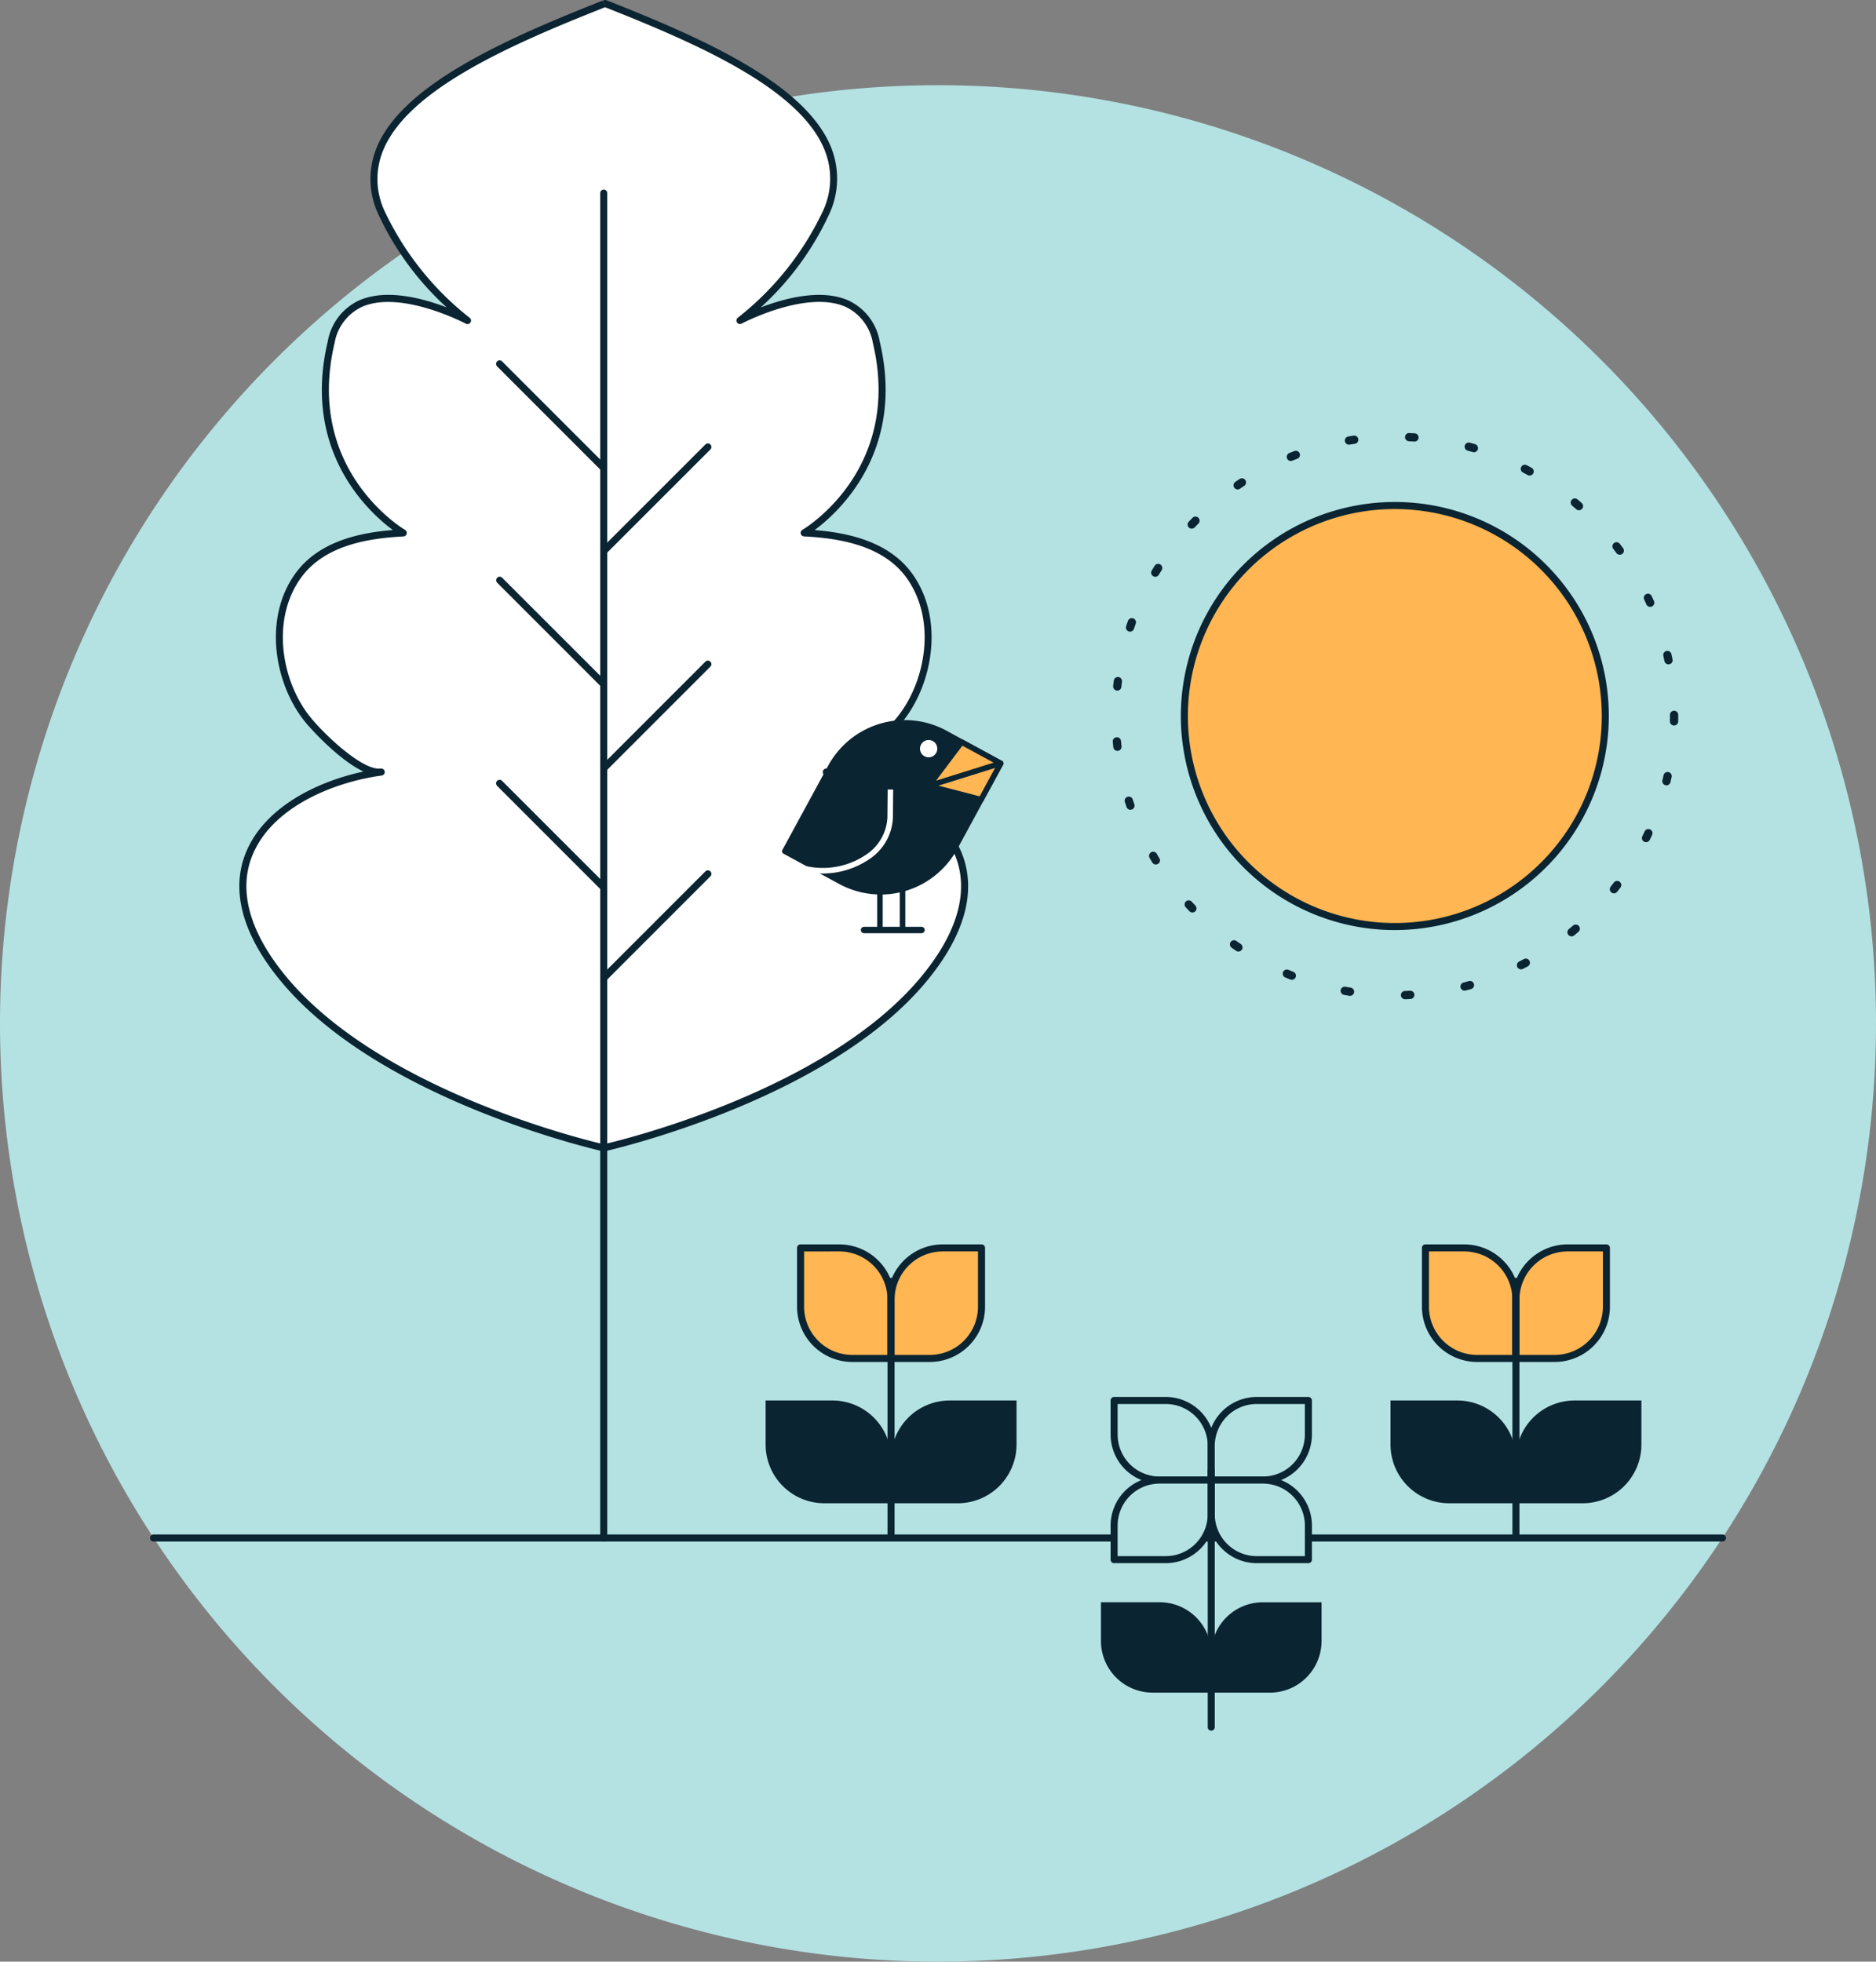 <?xml version="1.0" encoding="UTF-8"?> <svg xmlns="http://www.w3.org/2000/svg" xmlns:xlink="http://www.w3.org/1999/xlink" id="Groupe_373" data-name="Groupe 373" width="199.747" height="208.816" viewBox="0 0 199.747 208.816"><rect x="0" y="0" width="199.747" height="208.816" fill="#808080" stroke="none"/><defs><clipPath id="clip-path"><rect id="Rectangle_240" data-name="Rectangle 240" width="199.747" height="208.816" fill="none"></rect></clipPath></defs><g id="Groupe_372" data-name="Groupe 372" clip-path="url(#clip-path)"><path id="Tracé_410" data-name="Tracé 410" d="M199.747,108.943A99.873,99.873,0,1,1,99.874,9.07a99.873,99.873,0,0,1,99.873,99.873" fill="#b4e2e3"></path><path id="Tracé_411" data-name="Tracé 411" d="M183.4,164.094H16.349a.375.375,0,1,1,0-.75H183.4a.375.375,0,0,1,0,.75" fill="#0b2431"></path><path id="Tracé_412" data-name="Tracé 412" d="M140.712,170.563h-6.249a5.5,5.5,0,0,0-5.5,5.5v4.121h6.249a5.5,5.5,0,0,0,5.5-5.5Z" fill="#0b2431"></path><path id="Tracé_413" data-name="Tracé 413" d="M128.973,180.18h-6.249a5.5,5.5,0,0,1-5.5-5.5v-4.121h6.249a5.5,5.5,0,0,1,5.5,5.5Z" fill="#0b2431"></path><path id="Tracé_414" data-name="Tracé 414" d="M128.967,157.552h-5.5a4.84,4.84,0,0,1-4.841-4.84v-3.63h5.5a4.84,4.84,0,0,1,4.84,4.841Z" fill="#b4e2e3"></path><path id="Tracé_415" data-name="Tracé 415" d="M128.967,157.927h-5.5a5.222,5.222,0,0,1-5.215-5.215v-3.63a.375.375,0,0,1,.375-.375h5.5a5.222,5.222,0,0,1,5.216,5.216v3.629a.375.375,0,0,1-.375.375M119,149.457v3.255a4.47,4.47,0,0,0,4.465,4.465h5.129v-3.254a4.47,4.47,0,0,0-4.466-4.466Z" fill="#0b2431"></path><path id="Tracé_416" data-name="Tracé 416" d="M128.967,157.552h5.5a4.84,4.84,0,0,0,4.841-4.84v-3.63h-5.5a4.84,4.84,0,0,0-4.84,4.841Z" fill="#b4e2e3"></path><path id="Tracé_417" data-name="Tracé 417" d="M134.47,157.927h-5.5a.375.375,0,0,1-.375-.375v-3.629a5.222,5.222,0,0,1,5.215-5.216h5.5a.375.375,0,0,1,.375.375v3.63a5.222,5.222,0,0,1-5.216,5.215m-5.128-.75h5.128a4.47,4.47,0,0,0,4.466-4.465v-3.255h-5.129a4.47,4.47,0,0,0-4.465,4.466Z" fill="#0b2431"></path><path id="Tracé_418" data-name="Tracé 418" d="M128.967,157.552h5.5a4.84,4.84,0,0,1,4.841,4.84v3.63h-5.5a4.84,4.84,0,0,1-4.84-4.841Z" fill="#b4e2e3"></path><path id="Tracé_419" data-name="Tracé 419" d="M139.311,166.4h-5.5a5.222,5.222,0,0,1-5.215-5.215v-3.63a.375.375,0,0,1,.375-.375h5.5a5.222,5.222,0,0,1,5.216,5.216v3.629a.375.375,0,0,1-.375.375m-9.969-8.47v3.255a4.47,4.47,0,0,0,4.465,4.465h5.129v-3.254a4.47,4.47,0,0,0-4.466-4.466Z" fill="#0b2431"></path><path id="Tracé_420" data-name="Tracé 420" d="M128.967,157.552h-5.5a4.84,4.84,0,0,0-4.841,4.84v3.63h5.5a4.84,4.84,0,0,0,4.84-4.841Z" fill="#b4e2e3"></path><path id="Tracé_421" data-name="Tracé 421" d="M124.126,166.4h-5.5a.375.375,0,0,1-.375-.375v-3.629a5.222,5.222,0,0,1,5.215-5.216h5.5a.375.375,0,0,1,.375.375v3.63a5.222,5.222,0,0,1-5.216,5.215m-5.128-.75h5.128a4.47,4.47,0,0,0,4.466-4.465v-3.255h-5.129A4.47,4.47,0,0,0,119,162.392Z" fill="#0b2431"></path><line id="Ligne_64" data-name="Ligne 64" y2="27.362" transform="translate(128.967 156.493)" fill="#fff"></line><path id="Tracé_422" data-name="Tracé 422" d="M128.967,184.229a.375.375,0,0,1-.375-.375V156.492a.375.375,0,0,1,.75,0v27.362a.375.375,0,0,1-.375.375" fill="#0b2431"></path><path id="Tracé_423" data-name="Tracé 423" d="M170.93,76.223a22.409,22.409,0,1,1-22.41-22.41,22.41,22.41,0,0,1,22.41,22.41" fill="#ffb653"></path><path id="Tracé_424" data-name="Tracé 424" d="M148.521,99.007A22.785,22.785,0,1,1,171.3,76.223a22.81,22.81,0,0,1-22.784,22.784m0-44.819a22.035,22.035,0,1,0,22.034,22.035,22.06,22.06,0,0,0-22.034-22.035" fill="#0b2431"></path><path id="Tracé_425" data-name="Tracé 425" d="M149.591,106.369a.44.44,0,0,1-.016-.879c.186-.006.374-.015.56-.026a.446.446,0,0,1,.464.415.44.44,0,0,1-.415.464c-.192.011-.385.02-.578.026Zm-5.845-.363a.424.424,0,0,1-.071,0l-.57-.1a.439.439,0,0,1-.355-.51.434.434,0,0,1,.509-.356l.555.094a.44.44,0,0,1-.068.874m12.2-.554a.439.439,0,0,1-.11-.865l.543-.145a.44.44,0,1,1,.236.847c-.186.052-.371.1-.559.15a.466.466,0,0,1-.11.013m-18.4-1.154a.468.468,0,0,1-.162-.03c-.179-.072-.359-.145-.537-.22a.439.439,0,1,1,.34-.81c.172.071.346.142.522.211a.44.44,0,0,1-.163.849m24.408-1.114a.44.44,0,0,1-.2-.833q.249-.125.5-.257a.44.44,0,0,1,.414.777c-.171.09-.342.18-.516.267a.443.443,0,0,1-.2.046m-30.088-1.893a.436.436,0,0,1-.246-.075q-.24-.162-.478-.33a.44.44,0,0,1,.508-.719c.153.109.308.216.462.321a.439.439,0,0,1-.246.8m35.467-1.616a.439.439,0,0,1-.278-.78c.145-.118.288-.239.43-.36a.44.44,0,1,1,.57.67q-.221.188-.445.371a.434.434,0,0,1-.277.1m-40.369-2.538a.436.436,0,0,1-.318-.137c-.134-.139-.266-.281-.4-.424a.439.439,0,1,1,.65-.591c.126.138.254.274.382.41a.44.44,0,0,1-.319.742M171.843,95.1a.431.431,0,0,1-.273-.1.438.438,0,0,1-.07-.617q.174-.219.343-.443a.44.44,0,0,1,.7.533c-.118.153-.236.307-.356.457a.439.439,0,0,1-.344.166m-48.772-3.066a.441.441,0,0,1-.376-.21c-.1-.165-.2-.331-.295-.5a.44.44,0,0,1,.762-.44q.139.242.285.481a.439.439,0,0,1-.147.6.445.445,0,0,1-.229.063m52.193-2.375a.445.445,0,0,1-.191-.042.441.441,0,0,1-.205-.588l.242-.51a.44.44,0,1,1,.8.369l-.248.523a.439.439,0,0,1-.4.248m-54.9-3.448a.44.44,0,0,1-.417-.3q-.091-.273-.18-.549a.44.44,0,0,1,.838-.266q.085.269.176.534a.441.441,0,0,1-.276.558.461.461,0,0,1-.141.022m57.071-2.6a.44.44,0,0,1-.427-.541l.125-.549a.44.44,0,0,1,.859.189l-.129.563a.44.44,0,0,1-.428.338m-58.459-3.671a.44.44,0,0,1-.436-.392l-.057-.576a.44.44,0,0,1,.4-.478.428.428,0,0,1,.477.4l.057.56a.441.441,0,0,1-.39.486.394.394,0,0,1-.049,0m59.268-2.7h-.009a.441.441,0,0,1-.431-.449c0-.186.006-.374.006-.561V76.1a.439.439,0,1,1,.879,0v.12c0,.193,0,.387-.006.579a.439.439,0,0,1-.439.431M118.962,73.51a.347.347,0,0,1-.046,0,.441.441,0,0,1-.393-.482c.02-.193.042-.384.066-.577a.45.45,0,0,1,.491-.381.441.441,0,0,1,.382.491c-.024.184-.044.37-.064.556a.439.439,0,0,1-.436.4m58.69-2.794a.44.44,0,0,1-.431-.352l-.118-.55a.44.44,0,0,1,.86-.19l.12.565a.439.439,0,0,1-.343.518.446.446,0,0,1-.088.009m-57.33-3.483a.422.422,0,0,1-.139-.023.438.438,0,0,1-.278-.555q.092-.277.188-.55a.441.441,0,1,1,.831.293c-.063.176-.125.355-.185.534a.44.44,0,0,1-.417.3M175.7,64.6a.439.439,0,0,1-.4-.26l-.234-.512a.44.44,0,1,1,.8-.371l.239.524a.438.438,0,0,1-.4.619M123.01,61.4a.428.428,0,0,1-.225-.063.438.438,0,0,1-.152-.6c.1-.166.2-.331.3-.495a.44.44,0,1,1,.746.466c-.1.161-.2.32-.295.48a.437.437,0,0,1-.377.214m49.456-2.349a.437.437,0,0,1-.353-.178l-.338-.449a.439.439,0,0,1,.7-.535q.177.228.348.461a.439.439,0,0,1-.354.7m-45.575-2.773a.437.437,0,0,1-.3-.119.442.442,0,0,1-.019-.623q.2-.21.4-.417a.44.44,0,0,1,.629.616c-.131.133-.26.268-.389.4a.44.44,0,0,1-.321.138m41.228-1.959a.437.437,0,0,1-.291-.11c-.14-.123-.281-.245-.425-.366a.44.44,0,1,1,.568-.672c.148.125.3.251.439.378a.442.442,0,0,1,.039.621.437.437,0,0,1-.33.149M131.776,52.1a.44.44,0,0,1-.249-.8q.237-.164.48-.322a.44.44,0,0,1,.484.734c-.155.1-.312.207-.466.313a.44.44,0,0,1-.249.077m31.088-1.48a.441.441,0,0,1-.213-.054c-.163-.09-.328-.18-.495-.267a.44.44,0,1,1,.41-.779c.171.091.342.182.511.276a.439.439,0,0,1-.213.824m-25.422-1.548a.44.44,0,0,1-.165-.847q.269-.109.541-.212a.439.439,0,0,1,.311.822c-.176.067-.349.135-.522.2a.416.416,0,0,1-.165.033m19.491-.928a.409.409,0,0,1-.124-.018c-.179-.053-.359-.1-.54-.152a.44.44,0,0,1-.309-.54.446.446,0,0,1,.54-.31q.279.076.557.158a.44.44,0,0,1-.124.862m-13.306-.806a.44.44,0,0,1-.072-.873c.191-.032.381-.061.573-.09a.44.44,0,0,1,.127.871q-.279.041-.555.086a.459.459,0,0,1-.073.006m6.985-.329h-.027l-.566-.032a.442.442,0,0,1-.417-.462.423.423,0,0,1,.462-.417l.559.032a.449.449,0,0,1,.42.467.434.434,0,0,1-.431.413" fill="#0b2431"></path><path id="Tracé_426" data-name="Tracé 426" d="M64.33.406C51,5.672,36.167,12.351,40.624,22.66a31.708,31.708,0,0,0,9.149,11.463s-12.4-6.6-14.512,2.3C31.939,50.442,42.94,56.731,42.94,56.731c-3.89.2-8.7,1.017-11.244,4.619-3.183,4.5-2.2,11.258,1.106,15.291,1.316,1.605,5.538,5.85,7.785,5.545-10.169,1.377-21.1,9.348-10.222,22.234,10.706,12.682,33.918,17.773,33.918,17.773S87.494,117.1,98.2,104.42c10.877-12.886-.054-20.857-10.222-22.234,2.248.305,6.47-3.94,7.784-5.545,3.306-4.033,4.289-10.792,1.106-15.291-2.548-3.6-7.354-4.419-11.244-4.619,0,0,11-6.289,7.679-20.305-2.109-8.9-14.511-2.3-14.511-2.3A31.71,31.71,0,0,0,87.941,22.66C92.41,12.326,77.781,5.64,64.425.368l-.1.038" fill="#fff"></path><path id="Tracé_427" data-name="Tracé 427" d="M64.282,122.567a.356.356,0,0,1-.08-.009c-.233-.05-23.459-5.263-34.123-17.9-4.156-4.923-5.53-9.664-3.972-13.711,1.912-4.967,7.619-7.75,12.592-8.815-2.467-1.155-5.364-4.253-6.187-5.257-3.236-3.947-4.539-10.915-1.121-15.745,2.487-3.517,6.925-4.426,10.437-4.707C39.212,54.485,32.132,48,34.9,36.339A5.929,5.929,0,0,1,38.187,32c2.91-1.317,6.872-.238,9.374.724a31.015,31.015,0,0,1-7.28-9.92,8.83,8.83,0,0,1-.165-7.12c2.8-6.754,13.9-11.609,24.076-15.63l.138.349L64.238.039a.5.5,0,0,1,.325-.02C74.646,4,85.64,8.815,88.455,15.6a8.939,8.939,0,0,1-.171,7.208A30.989,30.989,0,0,1,81,32.727c2.5-.962,6.461-2.041,9.374-.724a5.929,5.929,0,0,1,3.292,4.336C96.434,48,89.353,54.485,86.737,56.427c3.511.281,7.949,1.19,10.438,4.707,3.418,4.83,2.114,11.8-1.121,15.745-.824,1-3.721,4.1-6.188,5.257,4.973,1.065,10.679,3.848,12.591,8.815,1.559,4.047.186,8.788-3.971,13.711-10.664,12.633-33.89,17.846-34.124,17.9a.357.357,0,0,1-.08.009M40.588,81.811a.375.375,0,0,1,.05.747c-5.109.692-11.8,3.375-13.83,8.662-1.455,3.777-.125,8.257,3.843,12.957,10.188,12.068,32.122,17.285,33.631,17.63,1.509-.345,23.444-5.562,33.632-17.63,3.968-4.7,5.3-9.18,3.844-12.957-2.036-5.286-8.721-7.97-13.827-8.662h0a.376.376,0,0,1-.322-.422.38.38,0,0,1,.422-.322c1.885.286,5.845-3.458,7.446-5.41,3.056-3.73,4.3-10.3,1.089-14.837C94,57.939,89.08,57.284,85.605,57.1a.375.375,0,0,1-.167-.7c.108-.062,10.717-6.327,7.5-19.894a5.218,5.218,0,0,0-2.87-3.826c-4.155-1.879-11.031,1.731-11.1,1.768a.375.375,0,0,1-.4-.633A31.574,31.574,0,0,0,87.6,22.51a8.116,8.116,0,0,0,.165-6.624C85.072,9.4,74.328,4.684,64.426.771,54.4,4.732,43.494,9.5,40.809,15.974a8,8,0,0,0,.16,6.536,31.577,31.577,0,0,0,9.026,11.311.375.375,0,0,1-.4.633c-.07-.037-6.953-3.65-11.1-1.768a5.216,5.216,0,0,0-2.869,3.826c-3.216,13.567,7.393,19.832,7.5,19.894a.375.375,0,0,1-.167.7c-3.476.179-8.393.835-10.957,4.462C28.792,66.1,30.035,72.674,33.092,76.4c1.6,1.95,5.575,5.663,7.439,5.411h.006a.422.422,0,0,1,.051,0M64.33.406l.04.1.013-.033Z" fill="#0b2431"></path><line id="Ligne_65" data-name="Ligne 65" y2="143.165" transform="translate(64.283 20.554)" fill="#2c668e"></line><path id="Tracé_428" data-name="Tracé 428" d="M64.283,164.094a.375.375,0,0,1-.375-.375V20.554a.375.375,0,1,1,.75,0V163.719a.375.375,0,0,1-.375.375" fill="#0b2431"></path><line id="Ligne_66" data-name="Ligne 66" x2="10.95" y2="10.95" transform="translate(53.195 38.734)" fill="#2c668e"></line><path id="Tracé_429" data-name="Tracé 429" d="M64.145,50.06a.377.377,0,0,1-.266-.109L52.929,39a.375.375,0,1,1,.531-.531l10.951,10.95a.375.375,0,0,1-.266.641" fill="#0b2431"></path><line id="Ligne_67" data-name="Ligne 67" x1="11.006" y2="11.006" transform="translate(64.365 47.575)" fill="#2c668e"></line><path id="Tracé_430" data-name="Tracé 430" d="M64.365,58.956a.375.375,0,0,1-.266-.641l11.007-11a.375.375,0,0,1,.531.531L64.631,58.847a.377.377,0,0,1-.266.109" fill="#0b2431"></path><line id="Ligne_68" data-name="Ligne 68" x1="11.046" y2="11.046" transform="translate(64.325 70.701)" fill="#2c668e"></line><path id="Tracé_431" data-name="Tracé 431" d="M64.326,82.121a.374.374,0,0,1-.266-.109.38.38,0,0,1,0-.532L75.105,70.434a.376.376,0,0,1,.532.532L64.591,82.012a.373.373,0,0,1-.265.109" fill="#0b2431"></path><line id="Ligne_69" data-name="Ligne 69" x1="11.011" y2="11.011" transform="translate(64.36 93.025)" fill="#2c668e"></line><path id="Tracé_432" data-name="Tracé 432" d="M64.361,104.41a.375.375,0,0,1-.266-.641l11.011-11.01a.375.375,0,0,1,.531.531L64.627,104.3a.377.377,0,0,1-.266.109" fill="#0b2431"></path><line id="Ligne_70" data-name="Ligne 70" x2="10.995" y2="10.995" transform="translate(53.195 61.759)" fill="#2c668e"></line><path id="Tracé_433" data-name="Tracé 433" d="M64.19,73.128a.377.377,0,0,1-.266-.109L52.929,62.024a.376.376,0,0,1,.532-.531l11,10.994a.375.375,0,0,1-.266.641" fill="#0b2431"></path><line id="Ligne_71" data-name="Ligne 71" x2="10.99" y2="10.99" transform="translate(53.195 83.39)" fill="#2c668e"></line><path id="Tracé_434" data-name="Tracé 434" d="M64.185,94.754a.377.377,0,0,1-.266-.109l-10.99-10.99a.375.375,0,1,1,.531-.531L64.451,94.113a.375.375,0,0,1-.266.641" fill="#0b2431"></path><path id="Tracé_435" data-name="Tracé 435" d="M108.235,149.082h-7.109a6.252,6.252,0,0,0-6.252,6.252v4.688h7.109a6.252,6.252,0,0,0,6.252-6.252Z" fill="#0b2431"></path><path id="Tracé_436" data-name="Tracé 436" d="M94.881,160.022H87.772a6.252,6.252,0,0,1-6.252-6.252v-4.688h7.109a6.252,6.252,0,0,1,6.252,6.252Z" fill="#0b2431"></path><path id="Tracé_437" data-name="Tracé 437" d="M94.875,144.607v-6.26a5.507,5.507,0,0,0-5.506-5.507H85.24V139.1a5.507,5.507,0,0,0,5.507,5.506Z" fill="#ffb653"></path><path id="Tracé_438" data-name="Tracé 438" d="M94.875,144.983H90.747a5.888,5.888,0,0,1-5.881-5.882v-6.26a.375.375,0,0,1,.375-.375h4.128a5.887,5.887,0,0,1,5.881,5.881v6.261a.375.375,0,0,1-.375.375m-9.259-11.767V139.1a5.137,5.137,0,0,0,5.131,5.132H94.5v-5.886a5.137,5.137,0,0,0-5.131-5.131Z" fill="#0b2431"></path><path id="Tracé_439" data-name="Tracé 439" d="M94.875,144.607v-6.26a5.507,5.507,0,0,1,5.506-5.507h4.129V139.1A5.507,5.507,0,0,1,99,144.607Z" fill="#ffb653"></path><path id="Tracé_440" data-name="Tracé 440" d="M99,144.982H94.874a.375.375,0,0,1-.375-.375v-6.261a5.888,5.888,0,0,1,5.882-5.881h4.128a.375.375,0,0,1,.375.375v6.26A5.888,5.888,0,0,1,99,144.982m-3.754-.75H99a5.137,5.137,0,0,0,5.131-5.132v-5.885h-3.753a5.137,5.137,0,0,0-5.132,5.131Z" fill="#0b2431"></path><line id="Ligne_72" data-name="Ligne 72" y2="26.946" transform="translate(94.875 136.395)" fill="#fff"></line><path id="Tracé_441" data-name="Tracé 441" d="M94.874,163.716a.375.375,0,0,1-.375-.375V136.4a.375.375,0,0,1,.75,0v26.945a.375.375,0,0,1-.375.375" fill="#0b2431"></path><path id="Tracé_442" data-name="Tracé 442" d="M174.769,149.082H167.66a6.252,6.252,0,0,0-6.252,6.252v4.688h7.109a6.252,6.252,0,0,0,6.252-6.252Z" fill="#0b2431"></path><path id="Tracé_443" data-name="Tracé 443" d="M161.415,160.022h-7.109a6.252,6.252,0,0,1-6.252-6.252v-4.688h7.109a6.252,6.252,0,0,1,6.252,6.252Z" fill="#0b2431"></path><path id="Tracé_444" data-name="Tracé 444" d="M161.408,144.607v-6.26a5.507,5.507,0,0,0-5.506-5.507h-4.129V139.1a5.507,5.507,0,0,0,5.507,5.506Z" fill="#ffb653"></path><path id="Tracé_445" data-name="Tracé 445" d="M161.409,144.983H157.28A5.888,5.888,0,0,1,151.4,139.1v-6.26a.375.375,0,0,1,.375-.375H155.9a5.888,5.888,0,0,1,5.882,5.881v6.261a.375.375,0,0,1-.375.375m-9.26-11.767V139.1a5.137,5.137,0,0,0,5.131,5.132h3.754v-5.886a5.137,5.137,0,0,0-5.132-5.131Z" fill="#0b2431"></path><path id="Tracé_446" data-name="Tracé 446" d="M161.408,144.607v-6.26a5.507,5.507,0,0,1,5.506-5.507h4.129V139.1a5.507,5.507,0,0,1-5.507,5.506Z" fill="#ffb653"></path><path id="Tracé_447" data-name="Tracé 447" d="M165.536,144.982h-4.128a.375.375,0,0,1-.375-.375v-6.261a5.887,5.887,0,0,1,5.881-5.881h4.128a.375.375,0,0,1,.375.375v6.26a5.888,5.888,0,0,1-5.881,5.882m-3.753-.75h3.753a5.137,5.137,0,0,0,5.131-5.132v-5.885h-3.753a5.137,5.137,0,0,0-5.131,5.131Z" fill="#0b2431"></path><line id="Ligne_73" data-name="Ligne 73" y2="26.946" transform="translate(161.408 136.395)" fill="#fff"></line><path id="Tracé_448" data-name="Tracé 448" d="M161.408,163.716a.375.375,0,0,1-.375-.375V136.4a.375.375,0,0,1,.75,0v26.945a.375.375,0,0,1-.375.375" fill="#0b2431"></path><path id="Tracé_449" data-name="Tracé 449" d="M106.549,81.254l-4.879,8.978a8.987,8.987,0,0,1-12.187,3.6l-5.92-3.217,4.879-8.978a8.987,8.987,0,0,1,12.187-3.6Z" fill="#0b2431"></path><path id="Tracé_450" data-name="Tracé 450" d="M93.758,95.218a9.233,9.233,0,0,1-4.415-1.124l-5.92-3.218a.293.293,0,0,1-.118-.4L88.184,81.5a9.291,9.291,0,0,1,12.585-3.723L106.689,81a.3.3,0,0,1,.118.4l-4.879,8.977a9.29,9.29,0,0,1-8.17,4.847M83.96,90.5l5.662,3.077a8.705,8.705,0,0,0,11.79-3.486l4.739-8.721-5.662-3.077A8.7,8.7,0,0,0,88.7,81.78Z" fill="#0b2431"></path><path id="Tracé_451" data-name="Tracé 451" d="M104.456,85.106l-5.578-1.453,3.513-4.659,4.159,2.26Z" fill="#ffb653"></path><path id="Tracé_452" data-name="Tracé 452" d="M104.455,85.4a.275.275,0,0,1-.074-.01L98.8,83.936a.293.293,0,0,1-.16-.46l3.513-4.66a.3.3,0,0,1,.374-.081L106.688,81a.293.293,0,0,1,.119.4l-2.094,3.852a.294.294,0,0,1-.258.153m-5.08-1.918,4.932,1.284,1.844-3.393-3.678-2Z" fill="#0b2431"></path><path id="Tracé_453" data-name="Tracé 453" d="M99.686,80.134a.92.92,0,1,1-.369-1.247.919.919,0,0,1,.369,1.247" fill="#fff"></path><line id="Ligne_74" data-name="Ligne 74" y1="2.399" x2="7.672" transform="translate(98.878 81.254)" fill="#242222"></line><path id="Tracé_454" data-name="Tracé 454" d="M98.877,83.946a.293.293,0,0,1-.088-.572l7.672-2.4a.293.293,0,0,1,.176.559l-7.672,2.4a.27.27,0,0,1-.088.014" fill="#0b2431"></path><path id="Tracé_455" data-name="Tracé 455" d="M87.552,92.984a7.928,7.928,0,0,1-1.954-.236.293.293,0,0,1,.144-.569,8.228,8.228,0,0,0,6.616-1.295A5.023,5.023,0,0,0,94.487,87l.027-2.96.586.006-.027,2.966a5.558,5.558,0,0,1-2.365,4.343,8.822,8.822,0,0,1-5.156,1.63" fill="#fff"></path><line id="Ligne_75" data-name="Ligne 75" y2="3.95" transform="translate(93.692 94.679)" fill="#fff"></line><path id="Tracé_456" data-name="Tracé 456" d="M93.693,98.922a.293.293,0,0,1-.293-.293v-3.95a.293.293,0,0,1,.586,0v3.95a.293.293,0,0,1-.293.293" fill="#0b2431"></path><line id="Ligne_76" data-name="Ligne 76" y2="3.95" transform="translate(96.099 94.679)" fill="#fff"></line><path id="Tracé_457" data-name="Tracé 457" d="M96.1,98.922a.293.293,0,0,1-.293-.293v-3.95a.293.293,0,0,1,.586,0v3.95a.293.293,0,0,1-.293.293" fill="#0b2431"></path><path id="Tracé_458" data-name="Tracé 458" d="M98.115,99.341H92a.341.341,0,0,1,0-.682h6.117a.341.341,0,0,1,0,.682" fill="#0b2431"></path></g></svg> 